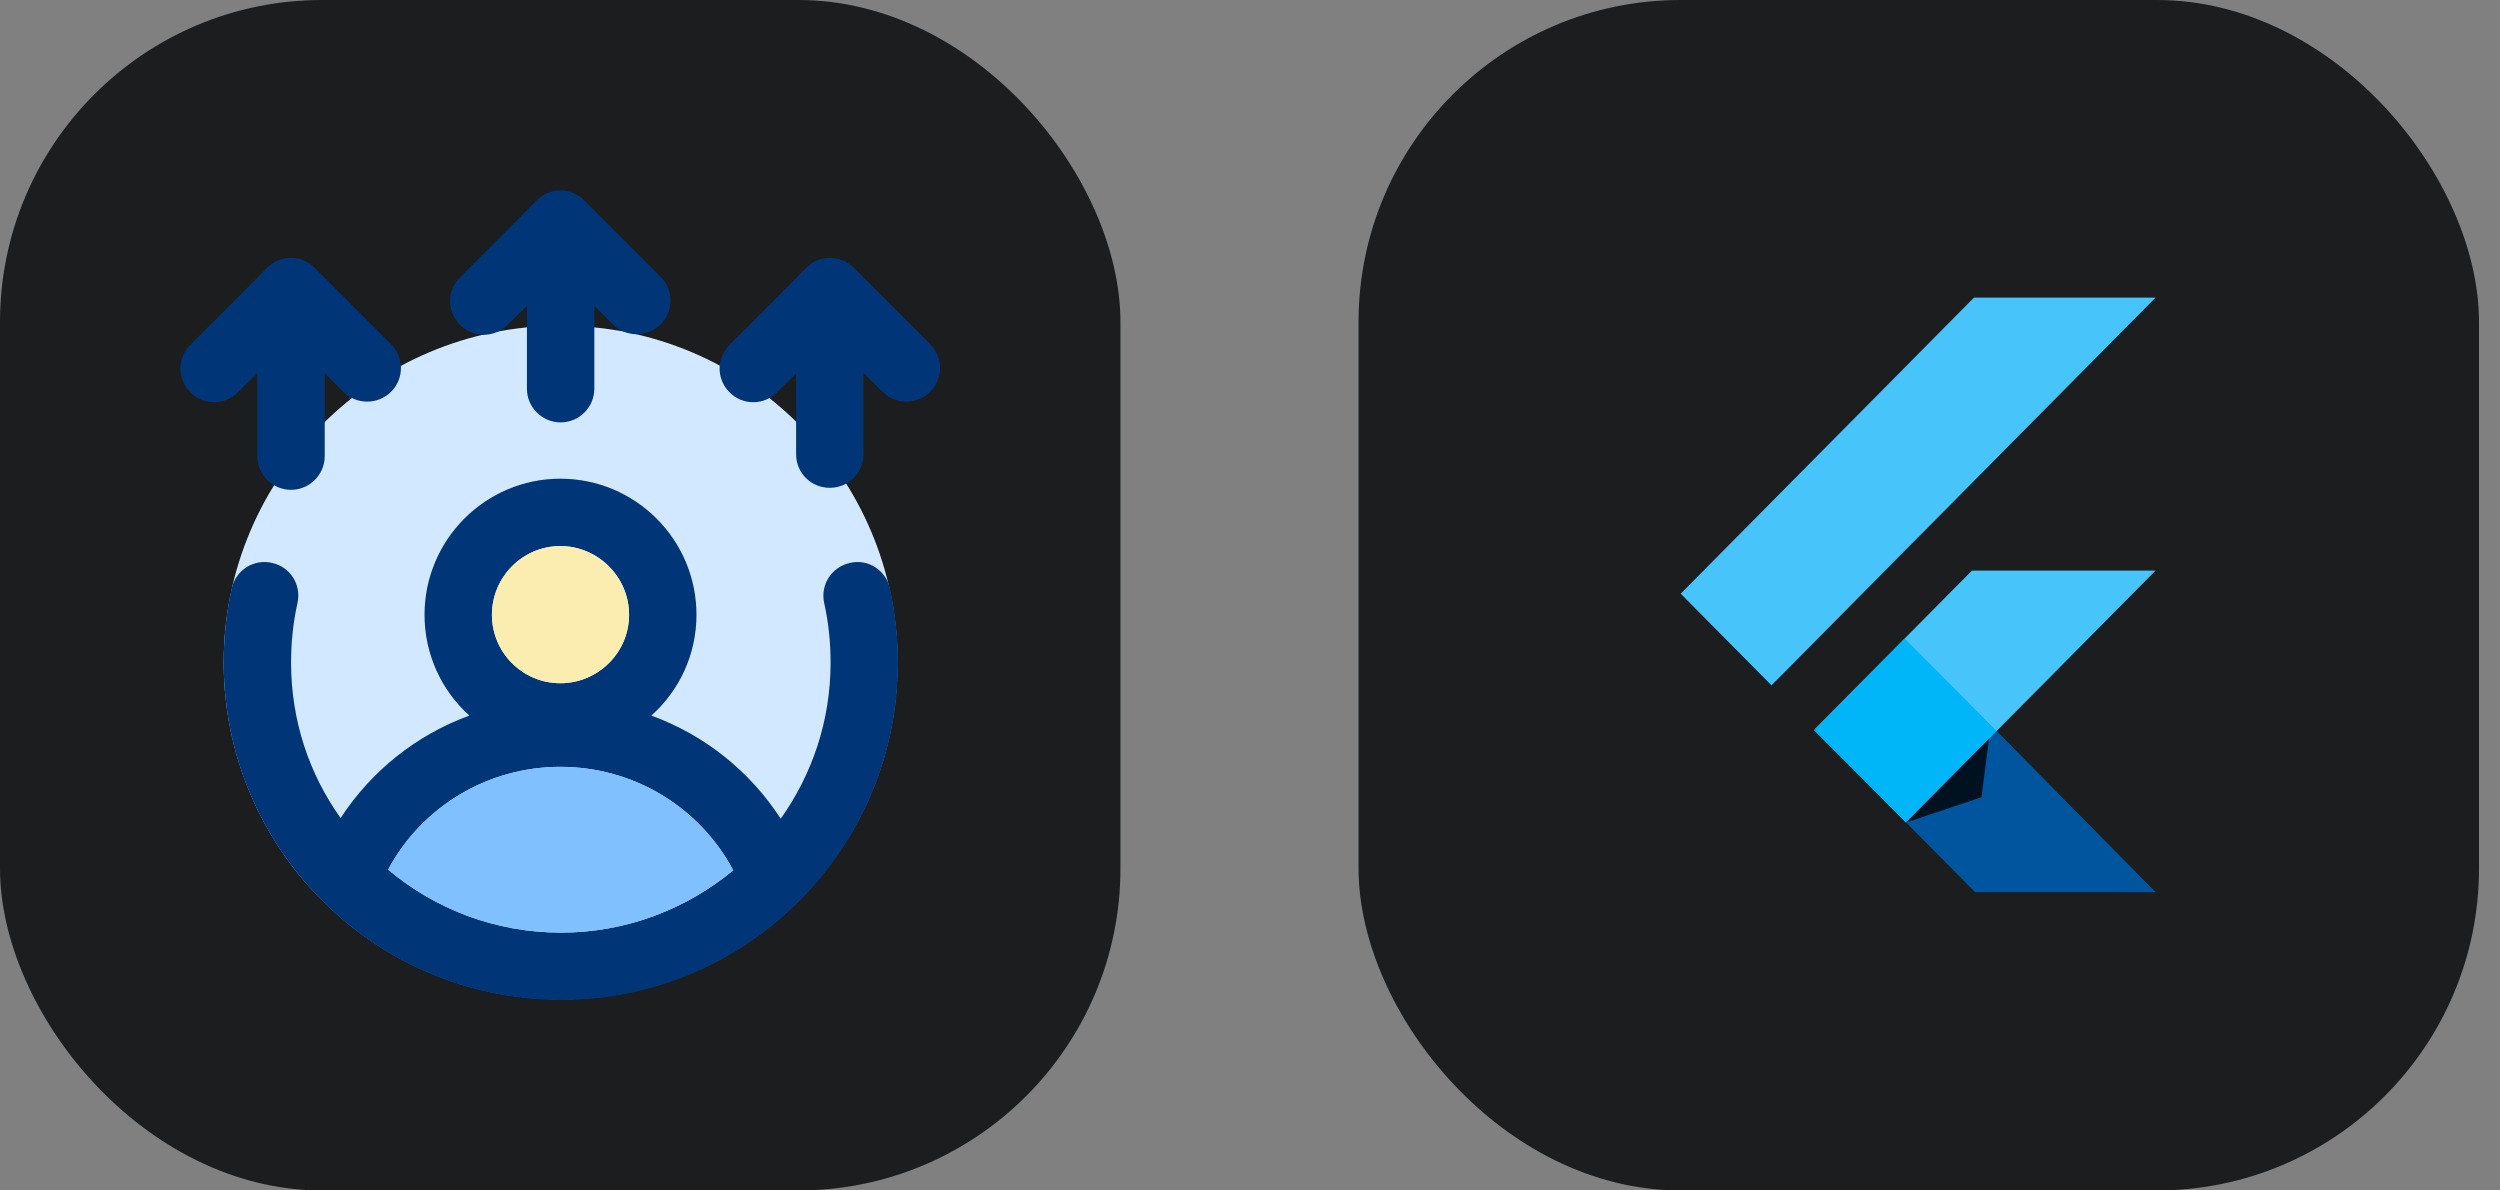 <svg width="105" height="50" viewBox="0 0 105 50" fill="none" xmlns="http://www.w3.org/2000/svg">
<rect x="0" y="0" width="105" height="50" fill="#808080" stroke="none"/>
<rect width="47.059" height="50" rx="13.529" fill="#1B1D1E"/>
<g clip-path="url(#clip0_15497_17708)">
<path d="M37.701 27.826C37.701 31.058 36.624 34.02 34.795 36.401C32.215 39.789 28.133 41.972 23.541 41.972C18.962 41.972 14.894 39.789 12.3 36.415C10.486 34.034 9.395 31.058 9.395 27.826C9.395 20.016 15.73 13.68 23.541 13.68C31.365 13.68 37.701 20.016 37.701 27.826Z" fill="#D1E8FF"/>
<path d="M37.376 24.706C37.206 23.941 36.442 23.46 35.692 23.644C34.927 23.814 34.446 24.564 34.616 25.328C34.8 26.149 34.885 26.984 34.885 27.833C34.885 30.282 34.106 32.532 32.79 34.386C31.488 32.377 29.577 30.862 27.355 30.055C28.516 29.022 29.252 27.508 29.252 25.823C29.252 22.667 26.69 20.105 23.534 20.105C20.392 20.105 17.83 22.667 17.83 25.823C17.83 27.494 18.552 29.008 19.712 30.055C17.505 30.862 15.608 32.362 14.306 34.358C12.989 32.518 12.225 30.268 12.225 27.833C12.225 26.984 12.31 26.149 12.494 25.328C12.664 24.564 12.197 23.814 11.433 23.644C10.668 23.46 9.904 23.941 9.734 24.705C9.508 25.724 9.395 26.772 9.395 27.833C9.395 35.646 15.749 42.001 23.562 42.001C31.375 42.001 37.716 35.646 37.716 27.833C37.716 26.772 37.602 25.724 37.376 24.706ZM23.534 22.936C25.119 22.936 26.421 24.238 26.421 25.824C26.421 27.409 25.119 28.697 23.534 28.697C21.949 28.697 20.661 27.409 20.661 25.824C20.661 24.238 21.949 22.936 23.534 22.936ZM23.562 39.17C20.802 39.17 18.269 38.18 16.301 36.524C17.717 33.877 20.491 32.207 23.534 32.207C26.605 32.207 29.379 33.891 30.795 36.552C28.827 38.18 26.308 39.17 23.562 39.17Z" fill="#003677"/>
<path d="M30.794 36.552C28.827 38.18 26.307 39.17 23.561 39.17C20.802 39.17 18.268 38.18 16.301 36.524C17.716 33.877 20.49 32.207 23.533 32.207C26.605 32.207 29.379 33.891 30.794 36.552Z" fill="#81C0FF"/>
<path d="M26.421 25.821C26.421 27.406 25.119 28.694 23.533 28.694C21.948 28.694 20.66 27.406 20.66 25.821C20.66 24.236 21.948 22.934 23.533 22.934C25.119 22.934 26.421 24.236 26.421 25.821Z" fill="#FBEDB0"/>
<path d="M39.07 16.454C38.518 17.006 37.613 17.006 37.061 16.454L36.268 15.662V19.073C36.268 19.866 35.631 20.488 34.853 20.488C34.06 20.488 33.437 19.866 33.437 19.073V15.69C33.182 15.931 32.914 16.2 32.63 16.483C32.362 16.752 31.994 16.893 31.64 16.893C31.272 16.893 30.904 16.752 30.635 16.469C30.083 15.917 30.083 15.025 30.649 14.473C32.008 13.114 33.536 11.6 33.777 11.331C33.805 11.303 33.834 11.274 33.862 11.246C34.414 10.694 35.306 10.694 35.858 11.246L39.07 14.459C39.622 15.011 39.622 15.902 39.07 16.454Z" fill="#003677"/>
<path d="M16.426 16.454C15.874 17.006 14.968 17.006 14.416 16.454L13.638 15.676V19.158C13.638 19.936 13.001 20.573 12.222 20.573C11.444 20.573 10.807 19.936 10.807 19.158V15.676C10.552 15.917 10.283 16.186 9.986 16.483C9.717 16.752 9.349 16.893 8.995 16.893C8.627 16.893 8.259 16.752 7.99 16.469C7.438 15.917 7.438 15.025 8.005 14.473C9.363 13.114 10.892 11.6 11.132 11.331L11.217 11.246C11.769 10.694 12.661 10.694 13.213 11.246L16.426 14.459C16.978 15.011 16.978 15.902 16.426 16.454Z" fill="#003677"/>
<path d="M27.75 13.623C27.198 14.175 26.292 14.175 25.74 13.623L24.962 12.844V16.326C24.962 17.104 24.325 17.741 23.547 17.741C22.768 17.741 22.131 17.104 22.131 16.326V12.844C21.876 13.085 21.607 13.354 21.31 13.651C21.041 13.92 20.673 14.061 20.32 14.061C19.951 14.061 19.584 13.92 19.315 13.637C18.763 13.085 18.763 12.193 19.329 11.641C20.688 10.282 22.216 8.768 22.457 8.499C22.485 8.471 22.513 8.442 22.542 8.414C23.094 7.862 23.985 7.862 24.537 8.414L27.75 11.627C28.302 12.179 28.302 13.07 27.75 13.623Z" fill="#003677"/>
</g>
<rect x="57.059" width="47.059" height="50" rx="13.529" fill="#1B1D1E"/>
<g clip-path="url(#clip1_15497_17708)">
<path d="M82.907 12.5L70.59 24.934L74.402 28.783L90.533 12.5H82.907Z" fill="#47C5FB"/>
<path d="M82.822 23.965L76.227 30.622L80.053 34.543L83.859 30.702L90.533 23.965H82.822Z" fill="#47C5FB"/>
<path d="M80.055 34.545L82.952 37.469H90.534L83.86 30.703L80.055 34.545Z" fill="#00569E"/>
<path d="M76.184 30.669L79.996 26.82L83.859 30.705L80.053 34.547L76.184 30.669Z" fill="#00B5F8"/>
<path d="M80.055 34.544L83.223 33.483L83.538 31.027L80.055 34.544Z" fill="url(#paint0_linear_15497_17708)" fill-opacity="0.8"/>
</g>
<defs>
<linearGradient id="paint0_linear_15497_17708" x1="93.82" y1="125.95" x2="344.984" y2="215.609" gradientUnits="userSpaceOnUse">
<stop/>
<stop offset="1" stop-opacity="0"/>
</linearGradient>
<clipPath id="clip0_15497_17708">
<rect width="34" height="34" fill="white" transform="translate(6.531 8)"/>
</clipPath>
<clipPath id="clip1_15497_17708">
<rect width="20" height="25" fill="white" transform="translate(70.59 12.5)"/>
</clipPath>
</defs>
</svg>
